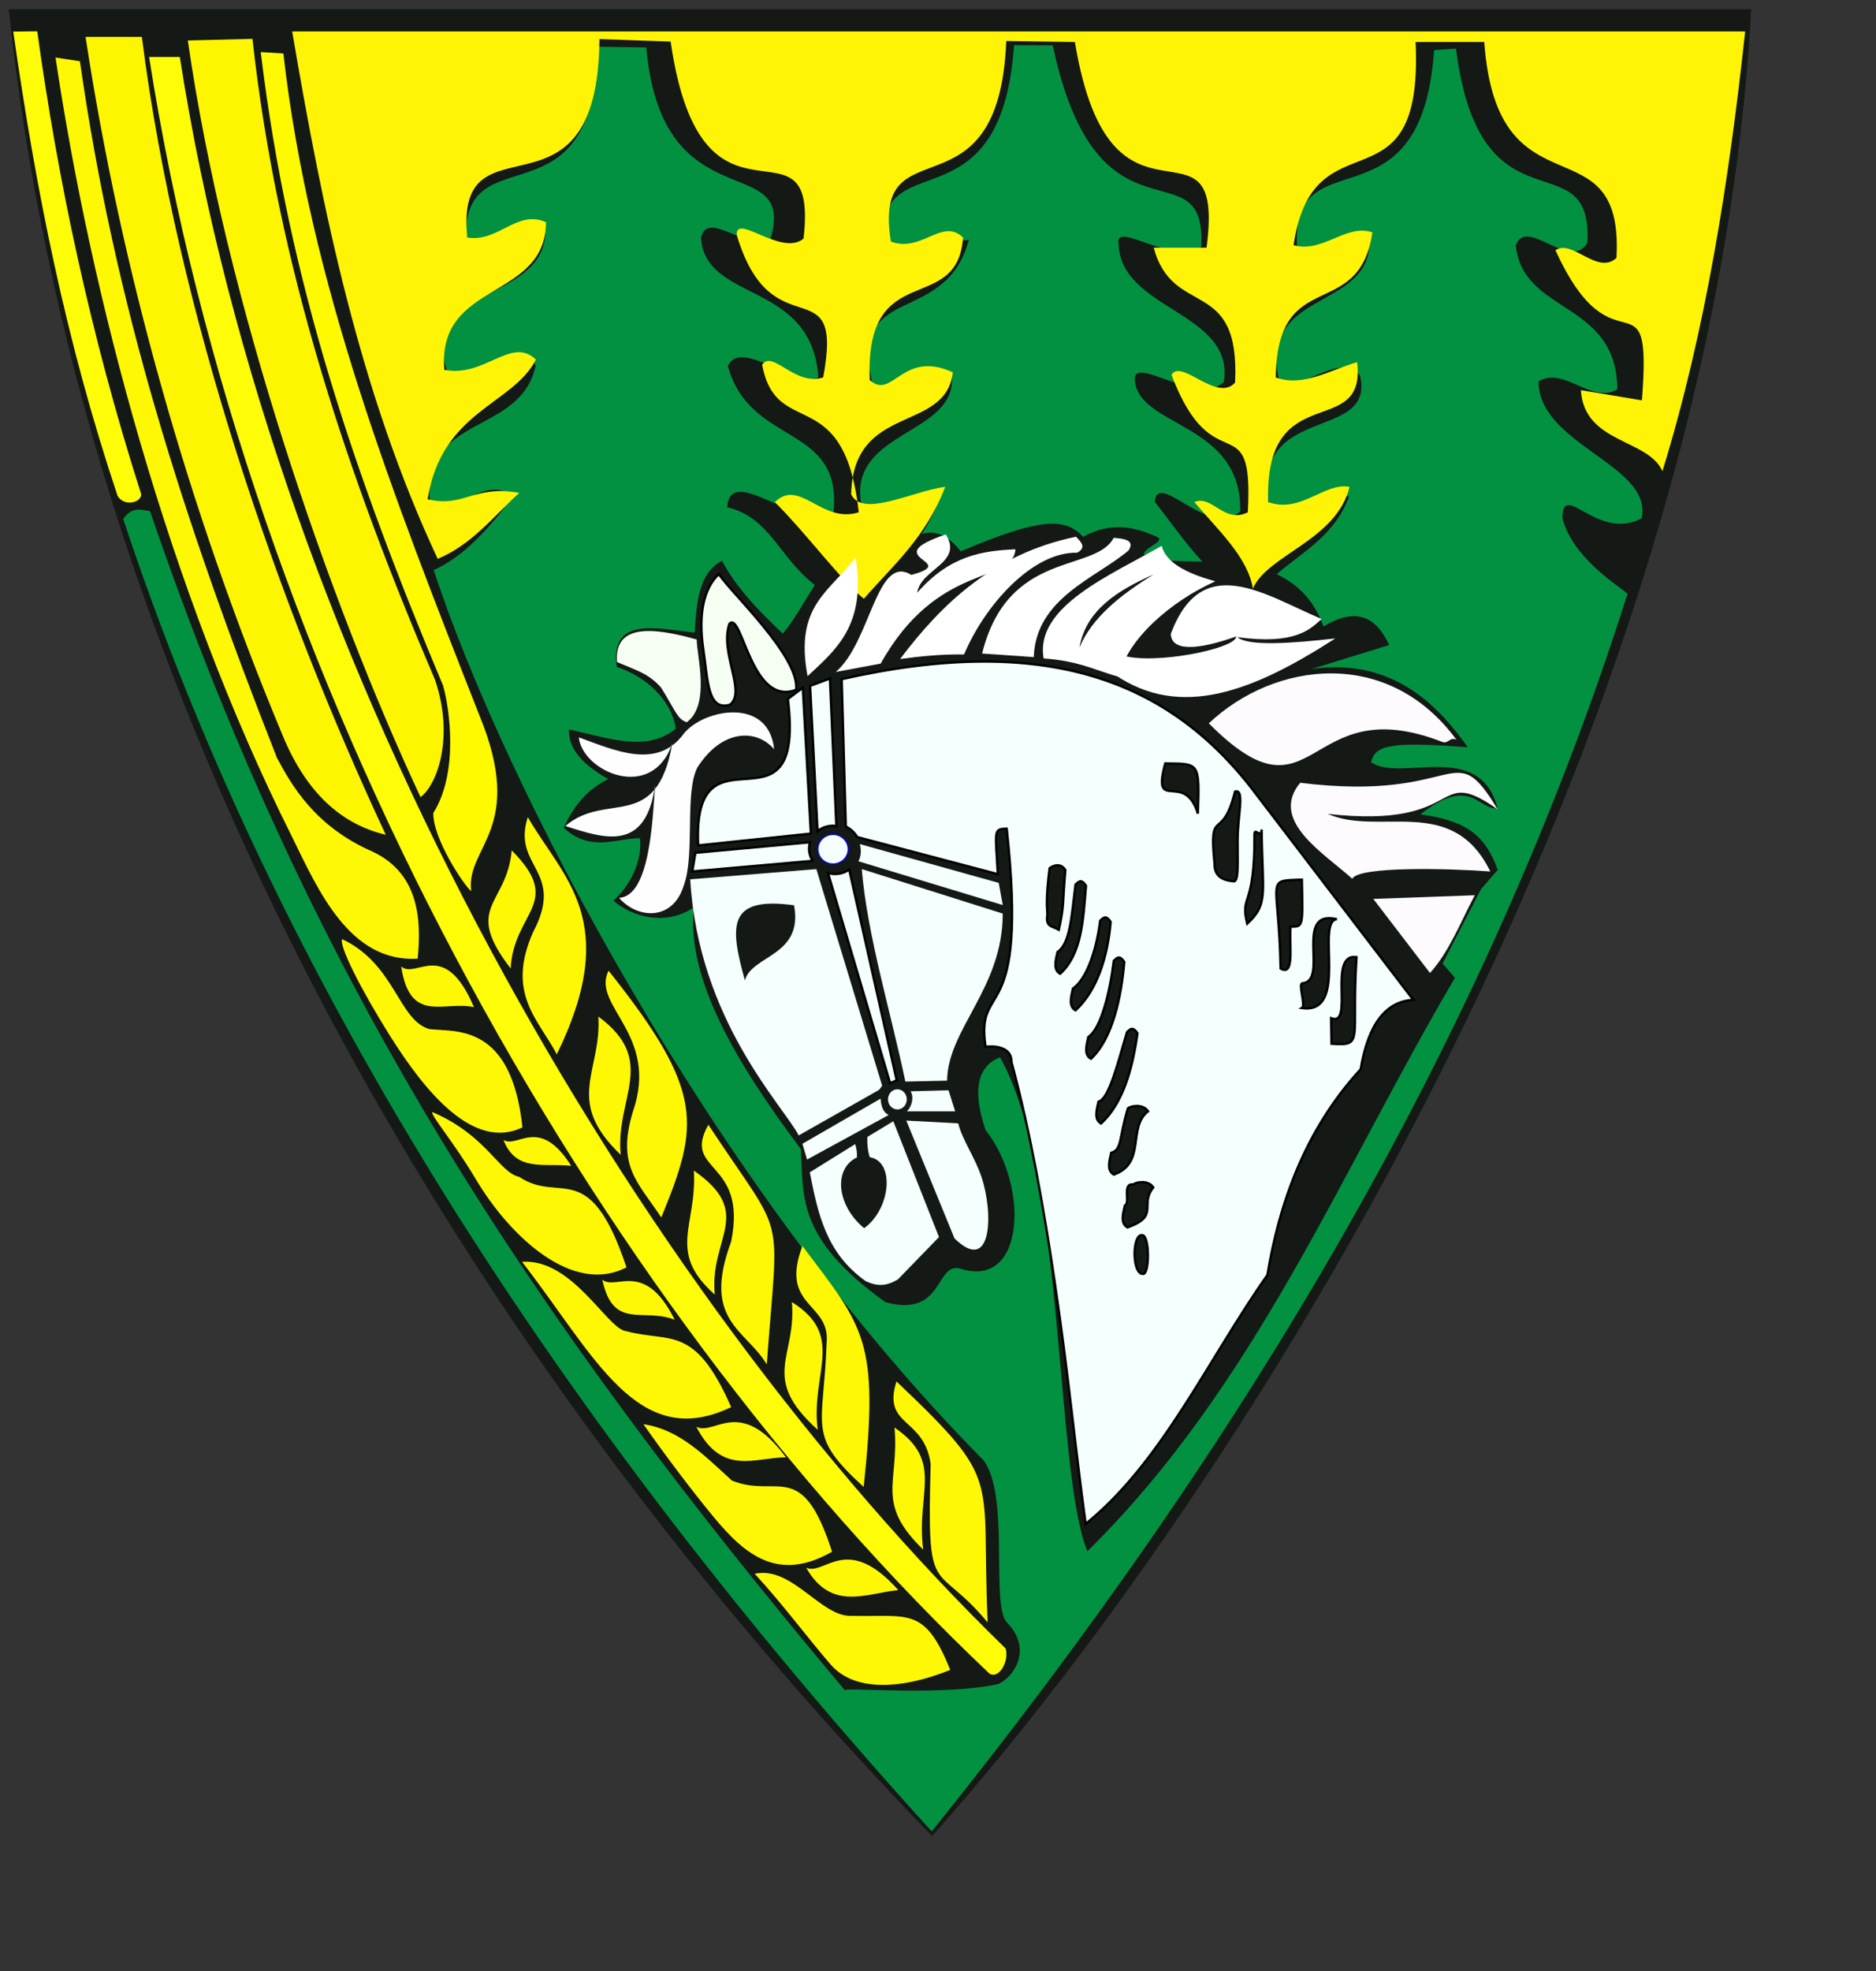 <?xml version="1.0" encoding="UTF-8" standalone="no"?>
<!-- Created with Inkscape (http://www.inkscape.org/) -->
<svg
   xmlns:dc="http://purl.org/dc/elements/1.1/"
   xmlns:cc="http://web.resource.org/cc/"
   xmlns:rdf="http://www.w3.org/1999/02/22-rdf-syntax-ns#"
   xmlns:svg="http://www.w3.org/2000/svg"
   xmlns="http://www.w3.org/2000/svg"
   xmlns:sodipodi="http://inkscape.sourceforge.net/DTD/sodipodi-0.dtd"
   xmlns:inkscape="http://www.inkscape.org/namespaces/inkscape"
   id="svg2"
   sodipodi:version="0.32"
   inkscape:version="0.42+devel"
   width="600pt"
   height="630pt"
   sodipodi:docbase="E:\Inkscape - rysunki"
   sodipodi:docname="POL_gmina_Stoczek_COA.svg"
   version="1.0">
  <rect width="100%" height="100%" fill="#333333" stroke="none"/>
  <defs
     id="defs5" />
  <sodipodi:namedview
     inkscape:window-height="693"
     inkscape:window-width="751"
     inkscape:pageshadow="2"
     inkscape:pageopacity="0.0"
     borderopacity="1.0"
     bordercolor="#666666"
     pagecolor="#ffffff"
     id="base"
     inkscape:zoom="0.31441801"
     inkscape:cx="427.72206"
     inkscape:cy="70.055497"
     inkscape:window-x="1"
     inkscape:window-y="-6"
     inkscape:current-layer="svg2"
     showguides="true"
     inkscape:guide-bbox="true" />
  <g
     id="g2399"
     transform="translate(1,1)">
    <path
       sodipodi:nodetypes="cccc"
       id="path1308"
       d="M 2.738,2.944 L 745.767,2.924 C 728.886,316.168 528.397,633.862 396.454,781.497 C 180.365,558.64 32.023,281.966 2.738,2.944 z "
       style="fill:#141915;fill-opacity:1;fill-rule:evenodd;stroke:none;stroke-width:1px;stroke-linecap:butt;stroke-linejoin:miter;stroke-opacity:1" />
    <path
       sodipodi:nodetypes="ccccccccccscccccccccccccccccccccsccccccccccccccccccccccccccccccccccccccccccccccccccccccccc"
       id="path1310"
       d="M 431.438,18.281 C 425.694,99.904 369.723,57.193 376.344,105.312 L 412.156,101.219 C 401.845,139.758 359.155,117.744 371.656,165 C 380.479,170.289 393.842,151.351 404.938,159.406 C 406.738,184.404 361.422,182.411 366.125,213.094 C 373.173,225.997 389.825,203.939 399.844,210.938 C 397.573,217.006 394.931,222.118 392.062,226.594 C 397.388,224.944 402.887,226.588 408.688,233.969 C 443.157,219.279 453.411,219.703 460.875,227.781 C 472.342,221.38 482.613,223.32 492.511,227.884 C 498.828,230.797 466.027,237.897 511.219,238.344 C 511.388,238.339 511.55,238.348 511.719,238.344 C 503.311,229.109 499.004,222.394 491.438,212.875 C 492.664,198.936 514.643,229.014 527.875,216.969 C 528.684,178.913 484.626,181.368 482.938,161.062 C 481.874,149.623 510.591,172.892 520.938,161.594 C 525.28,131.775 476.908,131.22 476.031,103.062 C 473.941,92.487 498.893,112.273 511.219,104.312 C 513.826,59.507 467.183,108.982 447.938,18.344 L 431.438,18.281 z M 253.75,18.906 C 252.618,98.383 194.954,53.87 197.656,102.75 C 209.676,108.053 223.554,90 231.531,98.531 C 230.26,128.669 175.16,120.318 190.5,159.5 C 198.886,170.413 221.7,140.758 227.406,154.875 C 220.964,184.868 178.902,175.114 182.312,212.906 C 185.919,225.754 205.18,199.069 217.562,210.75 C 208.117,223.739 196.405,236.562 183.938,241.938 C 213.202,331.463 302.141,503.967 418.375,621.312 C 429.659,636.244 421.559,681.588 428.094,690.156 C 438.852,700.829 432.698,712.64 424.875,716.656 C 401.691,721.833 361.612,718.149 359.281,719.25 C 359.265,719.259 359.23,719.272 359.219,719.281 C 227.489,562.461 132.827,421.391 62.969,216.812 C 59.38,216.428 55.729,214.495 51.531,220.125 C 117.904,421.133 240.359,607.924 396.312,779.5 C 530.379,613.015 633.219,440.381 693.062,251.969 C 687.241,247.479 669.533,236.054 665.281,219.906 C 665.303,203.248 679.889,229.782 699,219.938 C 704.315,197.294 655.024,188.601 655.094,161.5 C 666.287,155.049 677.495,171.382 688.688,164.938 C 688.425,126.893 648.443,133.137 645.375,103.594 C 650,90.987 668.423,114.994 675.938,102.469 C 678.255,57.294 630.211,101.179 619.875,19.688 L 610.562,20.344 C 605.052,100.701 547.194,54.048 552.312,107.156 C 555.766,118.503 569.665,90.789 582.906,103.906 C 581.171,130.872 536.505,123.244 544.219,160.062 C 548.448,170.546 570.075,147.472 578.906,158.906 C 586.053,188.347 530.199,169.591 540.625,216.531 C 546.364,223.789 563.478,200.818 574.219,210.812 C 567.921,227.498 554.175,234.341 543.438,243.719 C 553.595,248.484 559.867,256.182 563.375,266 C 577.533,257.386 585.985,262.133 591.406,273.906 L 558.156,284.156 C 594.751,278.707 614.274,302.631 624.933,317.48 C 590.206,314.748 585.524,317.006 583.656,323.812 C 596.298,332.664 629.772,313.946 637.637,343.377 C 629.638,344.728 626.272,329.034 604.756,346.071 C 624.646,348.779 632.428,355.21 637.692,369.727 L 630.6,377.871 L 614.188,409.625 L 619.438,415.75 C 570.382,498.926 534.352,589.583 462.688,660.125 C 448.685,625.738 453.501,499.5 425.469,449.594 C 415.496,453.508 413.688,464.063 419.281,480.625 C 437.882,504.043 436.325,548.413 408.688,539.719 C 397.758,536.383 401.772,560.888 376.594,553.969 C 337.81,526.181 341.875,508.034 340.469,488.656 C 312.705,451.612 291.705,416.035 294.844,385.75 C 282.787,393.782 268.669,389.804 260.562,382.844 C 269.719,374.602 272.906,363.253 271.875,356.219 C 261.183,356.343 250.95,362.284 239.375,351.812 C 243.476,342.657 249.416,335.329 258.375,331.031 C 248.853,325.548 241.458,319.221 241.594,309.875 C 257.733,313.267 274.741,319.958 287.188,309.5 C 285.194,296.713 273.81,287.063 262,283.219 C 259.087,261.71 278.48,266.738 295.219,268.625 C 296.056,255.94 296.811,243.303 306.875,238 C 312.676,248.905 322.147,259.062 332.781,269 C 337.155,264.117 341.892,255.461 346.469,248.312 C 330.855,236.144 327.391,219.526 309.094,215.188 C 310.523,196.044 338.478,225.533 354.469,217.156 C 358.138,179.264 318.771,189.532 309.375,154.938 C 315.139,142.88 338.281,164.771 347.969,159.938 C 345.328,118.482 299.935,128.214 297.906,100.406 C 300.579,88.084 317.609,106.315 327.469,101.094 C 339.363,61.995 281.263,95.106 274.594,19.219 L 253.75,18.906 z "
       style="fill:#029141;fill-opacity:1;fill-rule:evenodd;stroke:none;stroke-width:1px;stroke-linecap:butt;stroke-linejoin:miter;stroke-opacity:1" />
    <path
       sodipodi:nodetypes="ccccccccccccccccccccccccccccccccccccccccccccccc"
       id="path2179"
       d="M 123.595,12.398 L 743.206,12.398 C 736.368,75.654 726.414,139.878 707.925,199.805 C 701.763,185.883 674.535,188.082 673.15,165.278 L 699.172,169.615 C 703.716,111.575 687.385,160.626 662.308,105.644 C 669.482,100.73 680.257,116.481 688.33,108.896 C 691.591,49.141 637.419,93.088 631.948,16.903 L 602.674,16.903 C 606.095,91.726 559.074,45.988 550.629,103.475 C 563.086,107.059 573.037,94.161 584.241,98.054 C 578.435,136.837 543.564,111.746 543.04,159.857 C 554.605,164.123 566.17,156.671 577.736,153.351 C 581.782,187.204 538.076,159.376 539.787,212.985 C 553.857,217.972 563.544,204.528 574.483,206.48 C 569.028,229.216 539.476,235.37 533.281,249.85 C 531.046,236.346 518.404,224.924 508.343,212.985 C 515.933,209.738 521.018,222.406 531.113,217.322 C 533.7,170.043 516.473,205.932 498.585,158.772 C 502.69,151.649 518.057,170.75 525.691,162.025 C 527.872,116.277 499.165,135.021 490.995,104.559 L 513.517,104.559 C 521.915,40.907 472.632,109.482 457.383,16.903 L 428.108,16.487 C 424.976,94.741 370.496,50.312 378.906,101.933 C 391.861,106.901 400.73,91.622 409.676,100.222 C 407.217,134.22 367.702,108.543 369.895,160.941 C 379.523,169.827 383.764,147.75 405.339,157.688 C 402.219,183.78 362.791,170.569 361.969,209.732 C 366.975,219.803 388.196,208.254 402.086,206.48 C 393.57,228.48 379.772,239.917 367.39,254.187 C 357.064,245.767 343.423,227.005 329.441,212.985 C 340.052,202.587 349.353,222.362 365.222,217.322 C 358.991,161.3 330.003,186.953 324.02,154.435 C 328.517,147.889 337.972,163.783 350.042,159.857 C 359.093,111.355 328.156,149.414 313.177,99.138 C 312.692,89.673 332.363,108.507 341.657,100.68 C 348.364,42.464 298.326,108.885 284.987,16.735 L 254.627,15.65 C 253.951,99.555 192.773,45.246 198.246,100.222 C 211.738,102.389 219.359,88.115 231.858,93.717 C 231.553,127.304 185.266,118.395 188.488,156.604 C 205.694,160.08 217.098,142.066 227.521,152.267 C 217.57,171.699 187.353,173.94 181.356,211.78 C 196.886,215.502 201.143,205.501 220.431,209.064 C 209.429,219.024 200.428,230.985 185.651,237.17 C 152.481,166.361 136.609,88.966 123.595,12.398 z "
       style="fill:#fff406;fill-opacity:1;fill-rule:evenodd;stroke:none;stroke-width:1px;stroke-linecap:butt;stroke-linejoin:miter;stroke-opacity:1" />
    <path
       sodipodi:nodetypes="ccccc"
       id="path2181"
       d="M 14.891,12.349 C 23.56,75.189 37.476,141.68 59.189,209.532 C 59.511,213.094 52.012,215.234 49.129,210.317 C 26.87,143.711 14.31,79.912 4.651,12.462 L 14.891,12.349 z "
       style="fill:#fffc08;fill-opacity:1;fill-rule:evenodd;stroke:none;stroke-width:1px;stroke-linecap:butt;stroke-linejoin:miter;stroke-opacity:1" />
    <g
       transform="translate(796.395,-1.5)"
       id="g2235">
      <path
         style="fill:#fff804;fill-opacity:1;fill-rule:evenodd;stroke:none;stroke-width:1px;stroke-linecap:butt;stroke-linejoin:miter;stroke-opacity:1"
         d="M -773.712,25.014 L -763.31,26.614 C -748.595,129.865 -719.709,220.959 -679.298,323.457 C -673.319,334.603 -663.439,352.599 -638.492,363.463 C -618.767,372.751 -617.589,392.394 -619.289,409.069 C -648.283,410.803 -661.731,379.831 -672.897,357.062 C -726.112,250.941 -758.787,125.19 -773.712,25.014 z "
         id="path2185"
         sodipodi:nodetypes="ccccccc" />
      <path
         style="fill:#fef600;fill-opacity:1;fill-rule:evenodd;stroke:none;stroke-width:1px;stroke-linecap:butt;stroke-linejoin:miter;stroke-opacity:1"
         d="M -760.91,16.212 L -736.906,16.212 C -721.8,135.055 -677.872,260.049 -632.891,356.262 C -651.707,351.803 -666.736,338.508 -676.898,313.856 C -717.223,217.379 -745.79,115.267 -760.91,16.212 z "
         id="path2187"
         sodipodi:nodetypes="ccccc" />
      <path
         style="fill:#fffc08;fill-opacity:1;fill-rule:evenodd;stroke:none;stroke-width:1px;stroke-linecap:butt;stroke-linejoin:miter;stroke-opacity:1"
         d="M -368.553,703.054 C -526.061,549.909 -679.814,287.498 -720.713,24.768 L -733.815,24.768 C -692.194,290.732 -546.513,552.005 -375.481,713.737 C -371.38,716.284 -366.977,708.493 -368.553,703.054 z "
         id="path2189"
         sodipodi:nodetypes="ccccc" />
      <path
         style="fill:#fef600;fill-opacity:1;fill-rule:evenodd;stroke:none;stroke-width:1px;stroke-linecap:butt;stroke-linejoin:miter;stroke-opacity:1"
         d="M -717.301,17.752 L -689.74,17.045 C -678.983,114.705 -648.922,203.749 -611.916,290.159 C -603.707,313.983 -610.625,334.666 -618.07,340.214 C -657.125,256.638 -701.252,129.277 -717.301,17.752 z "
         id="path2191"
         sodipodi:nodetypes="ccccc" />
      <path
         style="fill:#fffa00;fill-opacity:1;fill-rule:evenodd;stroke:none;stroke-width:1px;stroke-linecap:butt;stroke-linejoin:miter;stroke-opacity:1"
         d="M -592.89,305.546 C -629.587,212.226 -665.431,121.191 -676.559,23.282 L -686.207,22.699 C -674.322,121.439 -645.579,204.272 -608.469,292.659 C -605.746,302.041 -601.636,329.491 -612.613,346.989 C -612.814,357.921 -599.551,377.852 -596.456,380.29 C -598.914,361.233 -572.986,354.008 -592.89,305.546 z "
         id="path2193"
         sodipodi:nodetypes="ccccccc" />
      <path
         style="fill:#fff804;fill-opacity:1;fill-rule:evenodd;stroke:none;stroke-width:1px;stroke-linecap:butt;stroke-linejoin:miter;stroke-opacity:1"
         d="M -626.314,412.376 C -620.015,417.999 -607.952,399.959 -595.287,429.73 C -608.098,426.9 -622.568,437.186 -626.314,412.376 z "
         id="path2195"
         sodipodi:nodetypes="ccc" />
      <path
         style="fill:#fff804;fill-opacity:1;fill-rule:evenodd;stroke:none;stroke-width:1px;stroke-linecap:butt;stroke-linejoin:miter;stroke-opacity:1"
         d="M -579.176,362.932 C -581.343,386.579 -600.142,386.626 -579.634,413.255 C -578.327,388.779 -556.679,385.484 -579.176,362.932 z "
         id="path2197"
         sodipodi:nodetypes="ccc" />
      <path
         style="fill:#fff804;fill-opacity:1;fill-rule:evenodd;stroke:none;stroke-width:1px;stroke-linecap:butt;stroke-linejoin:miter;stroke-opacity:1"
         d="M -651.452,400.753 C -653.007,403.348 -643.419,422.354 -631.063,441.987 C -615.802,466.236 -595.331,490.948 -574.602,480.963 C -579.343,436.319 -603.247,440.387 -614.29,439.083 C -627.48,435.366 -628.837,411.453 -651.452,400.753 z "
         id="path2199"
         sodipodi:nodetypes="csccc" />
      <path
         style="fill:#fff804;fill-opacity:1;fill-rule:evenodd;stroke:none;stroke-width:1px;stroke-linecap:butt;stroke-linejoin:miter;stroke-opacity:1"
         d="M -559.962,449.854 C -532.025,392.762 -557.462,374.618 -572.314,348.75 C -579.265,370.099 -556.152,371.319 -570.027,397.701 C -581.757,423.959 -567.672,435.031 -559.962,449.854 z "
         id="path2201"
         sodipodi:nodetypes="cccc" />
      <path
         sodipodi:nodetypes="ccc"
         id="path2203"
         d="M -582.713,486.296 C -576.67,490.124 -567.502,475.756 -553.809,497.361 C -565.381,496.058 -577.327,500.189 -582.713,486.296 z "
         style="fill:#fff804;fill-opacity:1;fill-rule:evenodd;stroke:none;stroke-width:1px;stroke-linecap:butt;stroke-linejoin:miter;stroke-opacity:1" />
      <path
         sodipodi:nodetypes="csccc"
         id="path2205"
         d="M -613.044,474.437 C -613.82,475.795 -603.777,487.422 -594.632,502.823 C -579.644,528.066 -552.853,552.469 -530.246,540.608 C -546.156,493.048 -558.513,513.853 -575.992,502.048 C -584.518,500.314 -589.946,484.261 -613.044,474.437 z "
         style="fill:#fff804;fill-opacity:1;fill-rule:evenodd;stroke:none;stroke-width:1px;stroke-linecap:butt;stroke-linejoin:miter;stroke-opacity:1" />
      <path
         style="fill:#fff804;fill-opacity:1;fill-rule:evenodd;stroke:none;stroke-width:1px;stroke-linecap:butt;stroke-linejoin:miter;stroke-opacity:1"
         d="M -574.794,538.248 C -543.823,578.09 -525.614,619.408 -485.588,600.178 C -501.274,564.579 -511.525,572.912 -530.396,567.807 C -538.407,567.014 -553.204,536.769 -574.794,538.248 z "
         id="path2207"
         sodipodi:nodetypes="cccc" />
      <path
         style="fill:#fff804;fill-opacity:1;fill-rule:evenodd;stroke:none;stroke-width:1px;stroke-linecap:butt;stroke-linejoin:miter;stroke-opacity:1"
         d="M -540.543,545.89 C -534.659,550.633 -522.491,537.157 -509.675,562.968 C -523.064,557.621 -535.901,567.632 -540.543,545.89 z "
         id="path2209"
         sodipodi:nodetypes="ccc" />
      <path
         sodipodi:nodetypes="ccc"
         id="path2211"
         d="M -500.471,608.53 C -492.882,612.7 -481.859,595.06 -462.228,621.605 C -475.625,621.589 -489.467,629.776 -500.471,608.53 z "
         style="fill:#fff804;fill-opacity:1;fill-rule:evenodd;stroke:none;stroke-width:1px;stroke-linecap:butt;stroke-linejoin:miter;stroke-opacity:1" />
      <path
         style="fill:#fff804;fill-opacity:1;fill-rule:evenodd;stroke:none;stroke-width:1px;stroke-linecap:butt;stroke-linejoin:miter;stroke-opacity:1"
         d="M -453.601,668.655 C -445.663,672.112 -436.301,653.537 -414.322,678.174 C -427.664,679.385 -442.826,687.515 -453.601,668.655 z "
         id="path2213"
         sodipodi:nodetypes="ccc" />
      <path
         style="fill:#fff804;fill-opacity:1;fill-rule:evenodd;stroke:none;stroke-width:1px;stroke-linecap:butt;stroke-linejoin:miter;stroke-opacity:1"
         d="M -523.029,607.47 C -513.728,620.672 -503.098,634.844 -493.194,646.862 C -479.438,663.555 -465.337,674.785 -442.574,661.816 C -455.507,621.589 -465.735,639.381 -485.274,631.491 C -497.537,620.301 -507.847,609.686 -523.029,607.47 z "
         id="path2215"
         sodipodi:nodetypes="csccc" />
      <path
         sodipodi:nodetypes="csccc"
         id="path2217"
         d="M -475.564,671.215 C -463.921,683.748 -452.86,698.724 -443.09,709.979 C -433.867,720.603 -415.283,721.422 -392.173,712.193 C -403.11,684.996 -409.913,689.699 -434.31,689.14 C -447.265,689.744 -459.614,667.723 -475.564,671.215 z "
         style="fill:#fff804;fill-opacity:1;fill-rule:evenodd;stroke:none;stroke-width:1px;stroke-linecap:butt;stroke-linejoin:miter;stroke-opacity:1" />
      <path
         sodipodi:nodetypes="ccc"
         id="path2219"
         d="M -542.232,433.735 C -540.824,457.44 -556.972,469.425 -532.699,492.674 C -535.081,468.279 -516.603,452.655 -542.232,433.735 z "
         style="fill:#fff804;fill-opacity:1;fill-rule:evenodd;stroke:none;stroke-width:1px;stroke-linecap:butt;stroke-linejoin:miter;stroke-opacity:1" />
      <path
         style="fill:#fff804;fill-opacity:1;fill-rule:evenodd;stroke:none;stroke-width:1px;stroke-linecap:butt;stroke-linejoin:miter;stroke-opacity:1"
         d="M -501.511,499.375 C -500.103,523.079 -513.213,533.848 -492.586,552.235 C -494.968,527.84 -475.275,517.686 -501.511,499.375 z "
         id="path2221"
         sodipodi:nodetypes="ccc" />
      <path
         sodipodi:nodetypes="ccc"
         id="path2223"
         d="M -459.707,555.411 C -457.594,579.063 -473.649,587.346 -448.693,609.861 C -451.801,585.548 -436.566,569.912 -459.707,555.411 z "
         style="fill:#fff804;fill-opacity:1;fill-rule:evenodd;stroke:none;stroke-width:1px;stroke-linecap:butt;stroke-linejoin:miter;stroke-opacity:1" />
      <path
         style="fill:#fff804;fill-opacity:1;fill-rule:evenodd;stroke:none;stroke-width:1px;stroke-linecap:butt;stroke-linejoin:miter;stroke-opacity:1"
         d="M -415.948,608.895 C -413.835,632.547 -424.419,640.829 -403.718,660.914 C -406.826,636.601 -394.63,623.396 -415.948,608.895 z "
         id="path2225"
         sodipodi:nodetypes="ccc" />
      <path
         style="fill:#fff804;fill-opacity:1;fill-rule:evenodd;stroke:none;stroke-width:1px;stroke-linecap:butt;stroke-linejoin:miter;stroke-opacity:1"
         d="M -537.877,414.203 C -496.507,466.106 -499.325,480.011 -515.39,519.347 C -525.418,504.282 -534.495,497.365 -527.545,474.372 C -515.951,441.34 -545.416,429.162 -537.877,414.203 z "
         id="path2227"
         sodipodi:nodetypes="cccc" />
      <path
         style="fill:#fff804;fill-opacity:1;fill-rule:evenodd;stroke:none;stroke-width:1px;stroke-linecap:butt;stroke-linejoin:miter;stroke-opacity:1"
         d="M -495.333,479.842 C -461.773,530.684 -465.416,513.563 -470.415,581.947 C -479.531,566.956 -498.158,563.356 -485.609,529.679 C -478.466,494.579 -506.803,500.428 -495.333,479.842 z "
         id="path2229"
         sodipodi:nodetypes="cccc" />
      <path
         style="fill:#fff804;fill-opacity:1;fill-rule:evenodd;stroke:none;stroke-width:1px;stroke-linecap:butt;stroke-linejoin:miter;stroke-opacity:1"
         d="M -455.22,531.503 C -428.838,566.478 -422.405,571.476 -429.086,634.216 C -453.552,611.943 -446.14,609.407 -444.888,572.831 C -443.216,555.357 -465.121,557.813 -455.22,531.503 z "
         id="path2231"
         sodipodi:nodetypes="cccc" />
      <path
         style="fill:#fff804;fill-opacity:1;fill-rule:evenodd;stroke:none;stroke-width:1px;stroke-linecap:butt;stroke-linejoin:miter;stroke-opacity:1"
         d="M -415.108,589.241 C -369.112,632.939 -379.163,628.246 -376.21,691.954 C -398.935,664.642 -402.196,683.883 -400.521,624.491 C -403.293,604.218 -421.27,608.736 -415.108,589.241 z "
         id="path2233"
         sodipodi:nodetypes="cccc" />
    </g>
    <path
       sodipodi:nodetypes="ccccccccccc"
       id="path2268"
       d="M 344.33,498.622 L 363.696,486.59 C 364.332,488.673 364.526,490.547 364.419,492.271 C 354.192,497.196 355.868,512.838 367.5,522.43 C 378.708,514.398 380.882,494.07 369.914,492.167 C 369.138,490.006 368.697,486.437 368.893,483.522 L 379.936,476.847 L 399.423,526.214 L 381.904,544.252 C 376.924,547.203 373.223,547.274 368.243,545.051 C 351.104,532.993 347.735,515.831 344.33,498.622 z "
       style="fill:#f4fffe;fill-opacity:1;fill-rule:evenodd;stroke:none;stroke-width:1px;stroke-linecap:butt;stroke-linejoin:miter;stroke-opacity:1" />
    <path
       sodipodi:nodetypes="ccscc"
       id="path2270"
       d="M 385.476,476.564 L 407.622,477.75 C 409.344,484.773 414.553,491.86 417.447,500.313 C 422.742,515.775 422.14,542.52 406.04,526.788 L 385.476,476.564 z "
       style="fill:#f4fffe;fill-opacity:1;fill-rule:evenodd;stroke:none;stroke-width:1px;stroke-linecap:butt;stroke-linejoin:miter;stroke-opacity:1" />
    <path
       sodipodi:nodetypes="ccccc"
       id="path2272"
       d="M 341.184,486.451 L 374.519,467.216 C 374.752,470.57 375.653,473.101 377.962,474.191 L 343.161,493.174 L 341.184,486.451 z "
       style="fill:#f4fffe;fill-opacity:1;fill-rule:evenodd;stroke:none;stroke-width:1px;stroke-linecap:butt;stroke-linejoin:miter;stroke-opacity:1" />
    <path
       sodipodi:nodetypes="ccccccccc"
       d="M 375.194,461.725 L 373.887,463.463 L 339.602,482.892 C 333.106,470.317 296.818,433.893 293.332,373.743 L 347.116,369.393 L 375.194,461.725 z M 337.624,384.816 C 341.696,406.552 319.495,405.97 316.665,416.849 C 310.197,393.661 309.063,380.866 337.624,384.816 z "
       style="fill:#f4fffe;fill-opacity:1;fill-rule:evenodd;stroke:none;stroke-width:1px;stroke-linecap:butt;stroke-linejoin:miter;stroke-opacity:1"
       id="path2274" />
    <path
       sodipodi:nodetypes="ccccc"
       id="path2281"
       d="M 385.08,459.955 L 402.876,459.559 C 403.141,437.479 426.61,420.252 426.61,388.351 L 366.493,369.393 C 368.8,397.619 379.011,430.788 385.08,459.955 z "
       style="fill:#f4fffe;fill-opacity:1;fill-rule:evenodd;stroke:none;stroke-width:1px;stroke-linecap:butt;stroke-linejoin:miter;stroke-opacity:1" />
    <path
       sodipodi:nodetypes="ccccc"
       id="path2283"
       d="M 387.284,464.091 C 388.91,466.537 387.766,470.762 385.722,472.648 L 406.319,472.642 L 403.492,463.656 L 387.284,464.091 z "
       style="fill:#f4fffe;fill-opacity:1;fill-rule:evenodd;stroke:none;stroke-width:1px;stroke-linecap:butt;stroke-linejoin:miter;stroke-opacity:1" />
    <path
       transform="matrix(1.191,0,0,1.154,870.418,-73.727)"
       d="M -407.001 469.027 A 3.351 3.708 0 1 1  -413.704,469.027 A 3.351 3.708 0 1 1  -407.001 469.027 z"
       sodipodi:ry="3.7077906"
       sodipodi:rx="3.3512723"
       sodipodi:cy="469.02689"
       sodipodi:cx="-410.3526"
       id="path2285"
       style="opacity:1;fill:#f4fffe;fill-opacity:1;fill-rule:evenodd;stroke:none;stroke-width:0.5;stroke-linecap:round;stroke-linejoin:round;stroke-miterlimit:4;stroke-dasharray:none;stroke-dashoffset:0;stroke-opacity:1"
       sodipodi:type="arc" />
    <path
       transform="matrix(0.97,0,0,0.886,778.158,39.092)"
       d="M -430.379 363.231 A 6.655 7.059 0 1 1  -443.69,363.231 A 6.655 7.059 0 1 1  -430.379 363.231 z"
       sodipodi:ry="7.0587029"
       sodipodi:rx="6.6553483"
       sodipodi:cy="363.23111"
       sodipodi:cx="-437.03455"
       id="path2287"
       style="opacity:1;fill:#f4fffe;fill-opacity:1;fill-rule:evenodd;stroke:#0000fb;stroke-width:0.5;stroke-linecap:round;stroke-linejoin:round;stroke-miterlimit:4;stroke-dasharray:none;stroke-dashoffset:0;stroke-opacity:1"
       sodipodi:type="arc" />
    <path
       sodipodi:nodetypes="ccccc"
       id="path2289"
       d="M 352.07,371.058 C 355.028,371.925 358.527,371.512 361.124,369.55 L 381.392,459.431 L 378.568,460.641 L 352.07,371.058 z "
       style="fill:#f4fffe;fill-opacity:1;fill-rule:evenodd;stroke:#000000;stroke-width:1px;stroke-linecap:butt;stroke-linejoin:miter;stroke-opacity:1" />
    <path
       sodipodi:nodetypes="ccccc"
       id="path2291"
       d="M 334.972,296.872 C 342.622,359.826 294.139,303.88 296.719,359.293 L 344.799,354.262 L 341.347,292.09 L 334.972,296.872 z "
       style="fill:#f4fffe;fill-opacity:1;fill-rule:evenodd;stroke:#000000;stroke-width:1px;stroke-linecap:butt;stroke-linejoin:miter;stroke-opacity:1" />
    <path
       sodipodi:nodetypes="ccccc"
       id="path2293"
       d="M 295.535,362.448 L 344.437,357.953 C 343.546,360.87 344.123,363.44 345.513,365.886 L 294.212,370.382 L 295.535,362.448 z "
       style="fill:#f4fffe;fill-opacity:1;fill-rule:evenodd;stroke:#000000;stroke-width:1px;stroke-linecap:butt;stroke-linejoin:miter;stroke-opacity:1" />
    <path
       sodipodi:nodetypes="ccccc"
       id="path2295"
       d="M 365.063,366.06 L 426.617,384.72 L 424.903,375.278 L 365.676,358.74 C 366.379,361.604 366.166,364.055 365.063,366.06 z "
       style="fill:#f4fffe;fill-opacity:1;fill-rule:evenodd;stroke:none;stroke-width:1px;stroke-linecap:butt;stroke-linejoin:miter;stroke-opacity:1" />
    <path
       sodipodi:nodetypes="ccccc"
       id="path2297"
       d="M 344.455,291.315 L 347.628,353.193 C 349.752,351.563 352.697,350.509 355.652,351.066 L 352.917,288.142 L 344.455,291.315 z "
       style="fill:#f4fffe;fill-opacity:1;fill-rule:evenodd;stroke:#000000;stroke-width:1px;stroke-linecap:butt;stroke-linejoin:miter;stroke-opacity:1" />
    <path
       d="M 357.926,288.445 C 444.186,268.964 497.962,287.958 535.391,338.421 L 601.686,425.114 C 590.265,425.777 582.511,434.995 579.248,454.692 C 555.17,480.88 544.409,512.517 539.471,542.404 C 514.098,578.381 494.562,622.141 461.957,648.476 C 457.261,614.043 454.708,585.494 448.751,545.307 C 444.164,514.425 438.525,481.999 430.34,451.632 C 430.515,445.627 423.997,444.51 419.274,445.153 C 414.809,415.636 437.727,438.952 428.3,352.18 C 422.405,352.231 423.577,353.268 424.514,371.549 L 364.576,355.745 C 363.075,353.391 361.431,352.088 359.675,351.261 L 357.926,288.445 z M 479.606,438.863 C 475.821,451.386 472.045,467.353 467.422,468.527 C 466.59,472.226 465.489,476.061 468.537,477.82 C 477.775,469.276 481.889,454.872 484.065,439.37 C 481.885,436.078 480.828,437.843 479.606,438.863 z M 473.976,408.462 C 472.256,422.299 468.48,437.327 463.106,440.941 C 462.274,444.64 461.173,448.475 464.221,450.234 C 473.458,441.69 477.198,423.721 478.435,408.969 C 476.255,405.677 475.198,407.442 473.976,408.462 z M 468.159,391.385 C 466.438,405.222 461.911,416.684 456.538,420.298 C 455.706,423.998 454.605,427.832 457.653,429.592 C 466.89,421.048 471.38,406.643 472.618,391.892 C 470.438,388.6 469.381,390.365 468.159,391.385 z M 457.65,375.997 C 455.929,389.834 455.343,401.109 449.97,404.723 C 449.138,408.422 448.037,412.256 451.085,414.016 C 460.322,405.472 460.871,391.255 462.109,376.504 C 459.929,373.212 458.872,374.977 457.65,375.997 z M 446.578,369.053 C 444.858,382.89 445.585,385.908 445.654,388.771 C 444.822,394.16 447.474,393.49 450.522,395.25 C 452.816,384.829 452.051,384.5 453.289,369.748 C 451.109,366.456 447.8,368.034 446.578,369.053 z M 479.981,471.328 C 476.197,483.851 477.487,489.121 472.864,490.295 C 472.032,493.995 470.931,497.829 473.979,499.589 C 487.908,494.61 479.637,479.643 488.569,472.585 C 486.389,469.294 481.204,470.308 479.981,471.328 z M 482.233,503.793 C 477.323,503.18 481.24,511.64 478.682,512.815 C 477.85,516.514 476.749,520.348 479.796,522.108 C 493.726,517.129 484.704,512.671 490.821,505.051 C 488.641,501.759 483.455,502.773 482.233,503.793 z M 486.149,525.413 C 481.763,524.601 481.635,541.896 486.337,541.927 C 489.227,542.517 489.301,525.638 486.149,525.413 z M 509.823,345.732 C 504.097,326.977 490.036,346.065 495.904,324.368 C 510.41,324.535 510.578,323.632 509.823,345.732 z M 525.684,336.345 C 529.865,335.114 526.834,346.334 526.747,356.731 C 526.665,366.431 527.424,375.697 524.713,374.541 C 519.686,374.09 516.795,371.86 516.944,367.096 C 514.375,341.966 520.108,358.697 525.684,336.345 z M 537.013,352.53 C 537.3,380.199 540.056,384.05 530.863,392.668 C 527.741,379.651 534.158,386.851 533.959,354.499 C 533.941,351.484 536.866,356.722 537.013,352.53 z M 554.169,373.894 C 554.515,393.834 554.861,394.03 549.381,393.901 C 548.556,401.057 551.335,415.42 545.106,411.766 C 544.387,372.903 538.067,374.433 554.169,373.894 z M 569.059,390.726 C 559.784,391.721 574.569,431.593 554.169,428.598 C 555.998,427.576 552.414,418.193 554.434,418.026 C 565.918,417.074 550.433,386.384 569.059,390.726 z M 577.475,407.234 C 577.475,407.126 577.475,407.019 577.475,407.234 z M 577.475,406.911 C 564.962,405.07 576.67,436.828 566.641,432.95 L 566.793,443.812 C 580.958,444.783 575.188,442.652 577.475,406.911 z "
       style="fill:#f4fffe;fill-opacity:1;fill-rule:evenodd;stroke:#000000;stroke-width:1px;stroke-linecap:butt;stroke-linejoin:miter;stroke-opacity:1"
       id="path2299"
       sodipodi:nodetypes="ccccccccccccccccccccccccccccccccccccccccccccccccccccccccscccccscccccccsccccccc" />
    <path
       sodipodi:nodetypes="cccccccccc"
       id="path2348"
       d="M 262.985,381.664 C 270.986,390.761 285.992,391.553 290.627,376.277 C 295.445,362.989 290.853,336.705 296.412,326.063 C 306.789,309.764 321.518,309.451 329.119,318.308 C 326.774,295.778 299.089,301.228 290.68,311.564 C 279.33,327.24 261.196,318.805 245.834,313.25 C 247.268,327.782 277.086,341.187 285.717,315.777 C 278.99,354.18 257.734,335.999 240.102,351.015 C 257.311,356.635 274.414,361.982 278.398,333.584 C 277.234,348.768 276.143,380.955 262.985,381.664 z "
       style="fill:#fefefe;fill-opacity:1;fill-rule:evenodd;stroke:none;stroke-width:1px;stroke-linecap:butt;stroke-linejoin:miter;stroke-opacity:1" />
    <g
       transform="translate(792.596,0)"
       id="g2354">
      <path
         style="fill:#f6fef3;fill-opacity:1;fill-rule:evenodd;stroke:none;stroke-width:1px;stroke-linecap:butt;stroke-linejoin:miter;stroke-opacity:1"
         d="M -500.76,306.821 C -490.492,299.334 -496.547,278.05 -496.476,271.548 C -515.315,266.247 -531.753,264.796 -530.482,281.16 C -521.888,284.801 -516.97,286.097 -511.696,292.019 C -505.24,302.424 -504.865,305.287 -500.76,306.821 z "
         id="path2350"
         sodipodi:nodetypes="ccccc" />
      <path
         style="fill:#f6fef3;fill-opacity:1;fill-rule:evenodd;stroke:#000000;stroke-width:1px;stroke-linecap:butt;stroke-linejoin:miter;stroke-opacity:1"
         d="M -482.292,299.335 C -491.936,302.274 -491.746,288.637 -493.66,275.956 C -495.942,260.841 -493.58,249.785 -487.021,243.624 C -482.736,250.777 -452.477,278.636 -454.074,292.974 C -473.327,300.462 -477.165,259.134 -482.538,264.849 C -486.808,277.133 -475.174,293.794 -482.292,299.335 z "
         id="path2352"
         sodipodi:nodetypes="cscccc" />
    </g>
    <g
       transform="translate(798.807,0)"
       id="g2380">
      <path
         style="fill:#ffffff;fill-opacity:1;fill-rule:evenodd;stroke:none;stroke-width:1px;stroke-linecap:butt;stroke-linejoin:miter;stroke-opacity:1"
         d="M -434.96,236.507 C -445.635,251.14 -461.186,256.792 -455.418,287.163 C -443.856,276.313 -430.116,265.624 -434.96,236.507 z "
         id="path2358"
         sodipodi:nodetypes="ccc" />
      <path
         style="fill:#ffffff;fill-opacity:1;fill-rule:evenodd;stroke:none;stroke-width:1px;stroke-linecap:butt;stroke-linejoin:miter;stroke-opacity:1"
         d="M -443.403,285.377 C -428.445,272.687 -426.048,234.823 -411.186,244.006 C -389.54,238.254 -426.484,236.887 -396.481,226.766 C -388.836,238.943 -407.2,241.378 -408.658,251.607 C -394.695,235.639 -380.732,233.74 -366.769,233.098 C -367.976,248.133 -399.872,238.144 -424.245,281.805 L -443.403,285.377 z "
         id="path2360"
         sodipodi:nodetypes="ccccccc" />
      <path
         style="fill:#ffffff;fill-opacity:1;fill-rule:evenodd;stroke:none;stroke-width:1px;stroke-linecap:butt;stroke-linejoin:miter;stroke-opacity:1"
         d="M -415.964,279.857 C -397.962,255.974 -375.74,234.914 -340.954,227.74 C -338.786,230.013 -336.327,232.286 -340.467,234.559 C -359.541,234.084 -379.889,256.99 -388.688,277.909 C -398.556,277.782 -407.383,278.697 -415.964,279.857 z "
         id="path2362"
         sodipodi:nodetypes="ccccc" />
      <path
         style="fill:#ffffff;fill-opacity:1;fill-rule:evenodd;stroke:none;stroke-width:1px;stroke-linecap:butt;stroke-linejoin:miter;stroke-opacity:1"
         d="M -380.992,277.519 L -358.976,279.045 C -358.074,253.798 -332.456,245.406 -318.549,233.585 C -315.847,229.393 -319.896,228.576 -324.881,228.227 C -332.795,243.211 -369.973,233.031 -380.992,277.519 z "
         id="path2364"
         sodipodi:nodetypes="ccccc" />
      <path
         id="path2366"
         style="fill:#ffffff;fill-opacity:1;fill-rule:evenodd;stroke:none;stroke-width:1px;stroke-linecap:butt;stroke-linejoin:miter;stroke-opacity:1"
         d="M -354.755,279.63 C -358.692,257.456 -326.047,244.073 -304.423,231.637 C -302.565,238.834 -293.752,243.424 -281.531,246.736 C -300.307,255.097 -319.497,271.637 -322.64,287.423 C -331.721,285.14 -339.353,280.629 -354.755,279.63 z M -307.833,243.813 C -323.425,250.677 -336.759,259.122 -339.493,274.986 C -334.239,262.324 -322.121,252.604 -307.833,243.813 z "
         sodipodi:nodetypes="cccccccc" />
      <path
         id="path2373"
         style="fill:#ffffff;fill-opacity:1;fill-rule:evenodd;stroke:none;stroke-width:1px;stroke-linecap:butt;stroke-linejoin:miter;stroke-opacity:1"
         d="M -230.388,271.09 C -265.535,293.723 -296.323,305.7 -324.491,286.481 L -321.471,278.201 C -308.32,282.599 -272.683,275.529 -272.626,270.252 C -288.586,275.918 -300.303,276.873 -300.527,269.141 C -287.233,233.576 -260.699,252.442 -236.233,262.809 C -240.945,266.975 -247.115,273.968 -272.14,270.544 C -267.445,274.558 -248.62,273.144 -230.388,271.09 z "
         sodipodi:nodetypes="cccccccc" />
    </g>
    <g
       transform="translate(791.961,1.594)"
       id="g2394">
      <path
         style="fill:#fdfbfe;fill-opacity:1;fill-rule:evenodd;stroke:none;stroke-width:1px;stroke-linecap:butt;stroke-linejoin:miter;stroke-opacity:1"
         d="M -277.473,305.679 C -231.391,351.992 -237.05,290.641 -177.926,313.594 C -175.348,314.595 -174.663,311.257 -171.862,312.693 C -201.066,272.926 -249.542,279.33 -277.473,305.679 z "
         id="path2388"
         sodipodi:nodetypes="cscc" />
      <path
         style="fill:#fdfbfe;fill-opacity:1;fill-rule:evenodd;stroke:none;stroke-width:1px;stroke-linecap:butt;stroke-linejoin:miter;stroke-opacity:1"
         d="M -238.502,331.01 C -251.846,347.139 -228.485,360.922 -216.289,371.929 C -213.821,366.528 -175.11,367.477 -157.443,368.811 C -173.693,335.58 -204.683,354.044 -226.811,344.26 C -167.193,350.978 -182.557,322.61 -154.325,342.311 C -173.826,309.969 -169.373,339.557 -238.502,331.01 z "
         id="path2390"
         sodipodi:nodetypes="cccccc" />
      <path
         style="fill:#fdfbfe;fill-opacity:1;fill-rule:evenodd;stroke:none;stroke-width:1px;stroke-linecap:butt;stroke-linejoin:miter;stroke-opacity:1"
         d="M -207.326,380.503 L -164.068,378.944 C -170.118,390.458 -175.214,403.404 -183.164,412.069 L -207.326,380.503 z "
         id="path2392"
         sodipodi:nodetypes="cccc" />
    </g>
  </g>
</svg>
